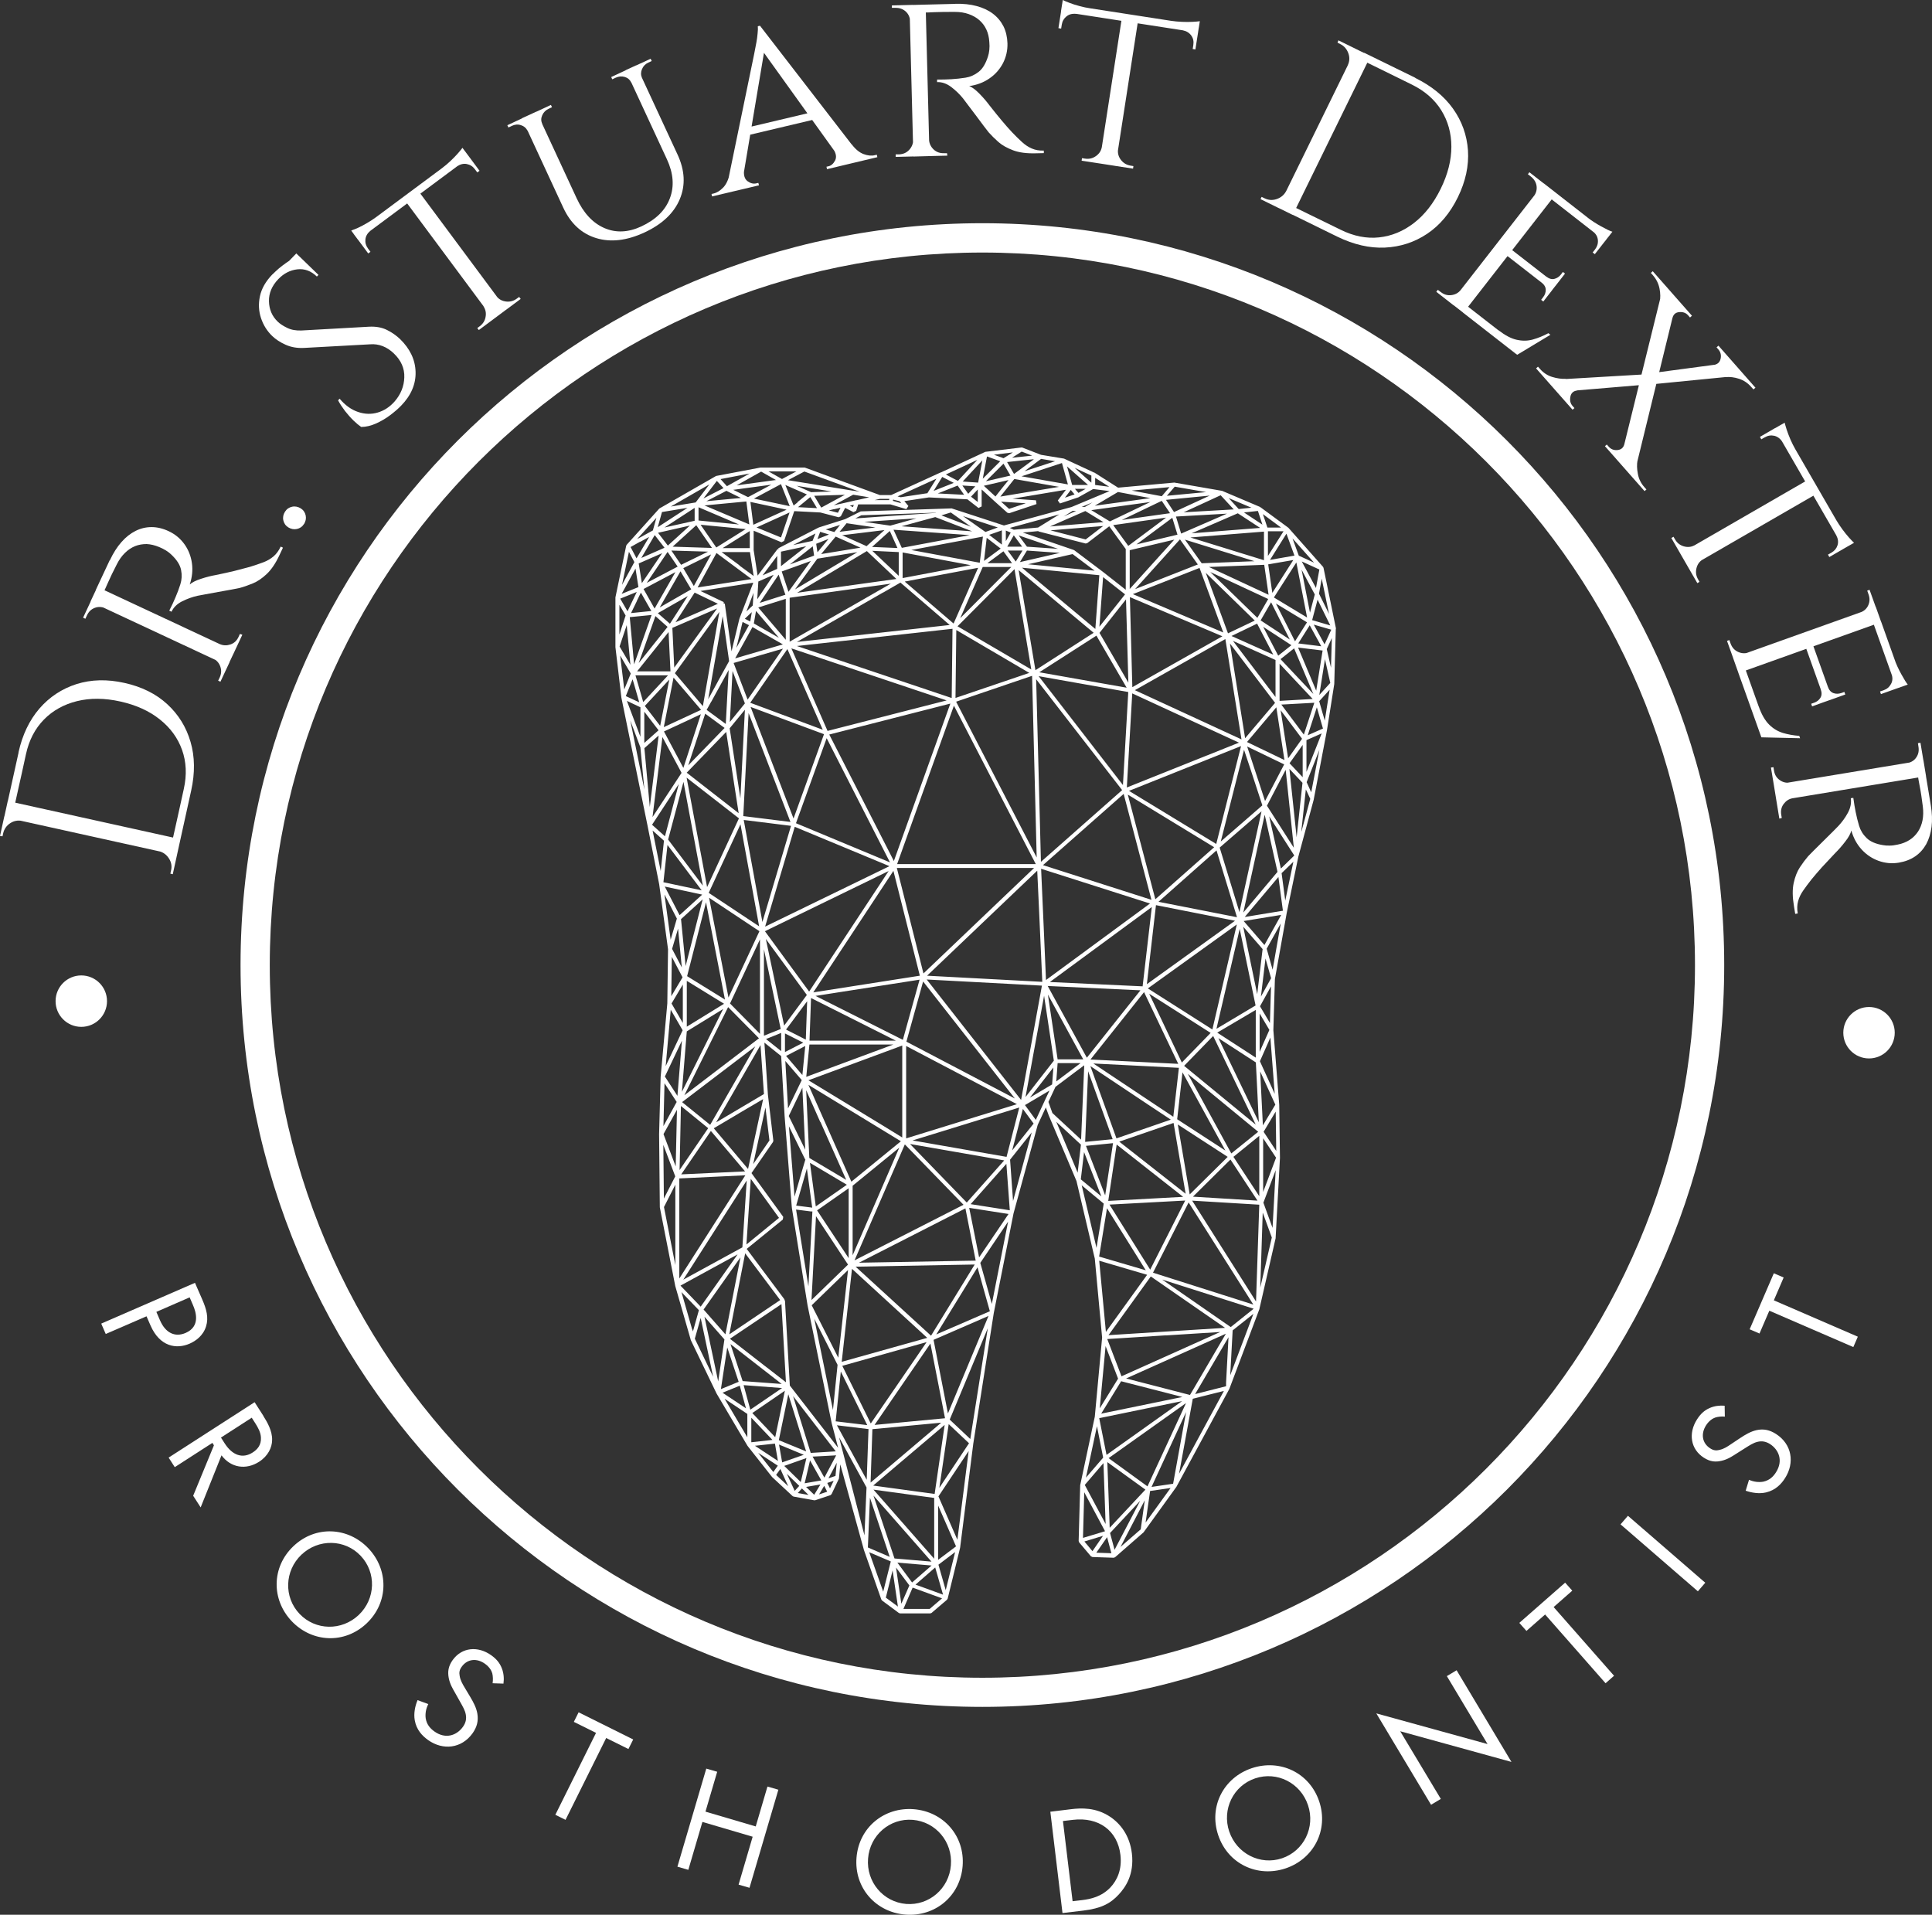 <?xml version="1.0" encoding="UTF-8"?>
<svg id="Layer_2" data-name="Layer 2" xmlns="http://www.w3.org/2000/svg" viewBox="0 0 214.13 212.22">
  <rect x="0" y="0" width="214.13" height="212.22" fill="#333333" stroke="none"/>
  <defs>
    <style>
      .cls-1 {
        fill: #fff;
      }
    </style>
  </defs>
  <g id="Layer_3" data-name="Layer 3">
    <g id="Layer_2-2" data-name="Layer 2">
      <g>
        <g id="Layer_1-2" data-name="Layer 1-2">
          <path class="cls-1" d="M148.07,69.66l-1.38-6.72-.05-.11-3.82-4.31-.03-.03h0l-3.1-2.28h-.05v-.03l-4.22-1.79h-.05l-5.2-.9h-.06l-6.19.56-2.62-1.67h-.03l-3.34-1.55-2.55-.42-2.09-.81h-.11l-3.98.48-.06.03h0l-4.85,2.25h-.03l-5.49,2.51h-1.25l-8.33-3.05h-4.9l-4.91.93-.06.03h0l-6.24,3.58-.05.05h0l-3.58,3.98-.05.11-1.19,5.71v5.52l.66,5.59,2.9,14.2,1.29,6.49.98,7.2-.08,6-.74,8.15-.17,6.34h0l.08,8.06h0v.05l1.71,8.72,1.71,5.94h0v.03l2.87,5.95,3.43,5.8,2.69,3.41h0l.02.03,2.28,2.12.11.06,2.28.41h.11l1.71-.57.12-.12h0l.81-1.71.15-1.58,2.6,9.41h0v.02h0l1.95,5.55.08.11,1.86,1.38.14.05h3.34l.14-.05,1.71-1.46.08-.12,1.38-5.64,1.46-11.54,2.27-14.47,2.19-11.05,2.68-9.81.9-1.94.32.87h0l3.08,7.29,2.03,8.6.81,8.75-.81,8.76-1.62,7.6-.17,6.18.05.15,1.31,1.55.17.08,2.36.08.15-.06,3.17-2.77.03-.05h0l3.58-4.96h0l.02-.03,5.86-10.84,3.34-8.87h0v-.03l1.79-7.8h0v-.03l.48-8.88-.08-5.88-.65-8.27.17-5.67,1.31-7.32,1.29-6.25,1.71-6.34h0v-.02l1.46-7.65h0l.81-5.12h0v-.03l.17-6.1v.02l.02-.04ZM140.75,113.38l-1.1-1.85,1.22-2.21-.12,4.06ZM120.18,170.85l2.07-.63-1.17,1.7-.9-1.08v.02h0ZM105.15,157.84l2.25,2.12-3.29,4.94.42-2.84.62-4.24v.02ZM101.08,175.38l-1.62-2.19,3.79.32-2.16,1.88h0ZM91.99,164.96l-.3-.6.71-.24-.41.84h0ZM76.72,147.36l-1.19-4.15.26.27,1.67,1.73-.66,2.36-.06-.21h-.02ZM74.46,106.05l1.19,2.27-1.25,2.09s.06-4.36.06-4.36ZM146.63,79.19l-.42-1.47,1.16-1.28-.54,3.43-.2-.69v.02h0ZM145.2,87.53l-.38-.84,1.41-3.58-.9,4.7-.14-.29h0ZM135.89,153.25v.39l-3.43.87,3.7-6.3-.27,5.03h0ZM126.36,166.36l-2.83,5.41-.5-1.86,1.26-1.35,2.04-2.18.02-.02h.01ZM131.03,155.28l-8.39,5.97-.81-4.07,9.18-1.89h.02,0ZM122.99,169.31l-.26-7.26,4.22,3.05-3.95,4.22-.02-.02h0ZM122.51,168.13l.03.78-2.31-4.33,2.07-2.42.21,5.95v.02ZM127.47,165.25l2.27-.33-2.77,3.83s.5-3.5.5-3.5ZM127.63,164.8l3.83-8.3-1.44,7.95s-2.39.35-2.39.35ZM127.18,164.74l-4.31-3.13,8.58-6.1-4.27,9.23h0ZM131.89,154.61l-7.08-1.83,11.06-4.96-3.98,6.79h0ZM136.62,147.45l2.3-1.83-2.57,6.81.27-4.99v.02h0ZM136.4,147.08l-7.59-5.26,10.14,3.23-2.54,2.03h-.02,0ZM119.83,126.32l-3.19-2.96-.44-1.23.78-1.67,2.06-1.55,1.13-.84-.12,2.81-.23,5.46v-.02h.01ZM115.78,122.02h0l-.81,1.74-.17.36-1.2-1.64,2.72-1.61-.54,1.14h0ZM96.19,171.5l.23-5.5,2.19,6.55-2.42-1.04v-.02h0ZM98.73,173.06l-.84,3.35-1.55-4.37,2.39,1.02h0ZM92.68,161.29l-1.31,2.48-.86-1.52-.45-.81,1.17-.06,1.44-.08v-.02h0ZM90.93,164.53l-.69,1.14-.9-.87s1.59-.27,1.59-.27ZM86.92,162.47l2.46-.87-.63,2.66-1.83-1.79h0ZM88.59,164.68l-.51.56-.87-1.89,1.38,1.34h0ZM83.67,160.24l2.22-.24.33,1.92-2.55-1.68ZM86.21,162.44l-.5.71-1.68-2.13,2.18,1.43h0ZM73.53,125.71l1.5-2.71-.14,6.28-1.35-3.58h-.02,0ZM74.84,130.38l-1.26,2.46-.06-5.95,1.32,3.49h0ZM73.7,92.69l-1.43-1.28,2.96-4.51-1.53,5.79ZM73.59,93.17l-.36,3.37-.9-4.49,1.26,1.13h0ZM70.63,59.73l2.12-2.34-.39,1.4-1.02.56-.71.39h0ZM114.57,50.92l-2.18,1.61-.77-1.32,1.59-.17,1.34-.14s.02.02.02.02ZM146.81,71.42l-1.2-2.19,1.94.56-.74,1.62v.02h0ZM147.61,70.72l-.09,3.29-.47-2.07.56-1.22ZM146.48,81.3l-1.68,4.25v-3.52l1.68-.74h0ZM129.75,124.1l-6.01,2.07-2.89-8.01,6.6,4.4,2.31,1.53h-.02.01ZM104.7,157.93l-1.11,7.65-6.81-.93,2.28-1.94,5.65-4.79-.02.02h0ZM89.18,164.41l.6-2.55,1.25,2.22-1.86.32.02.02h0ZM89.85,161.02l-1.95-6.28,4.73,6.12-2.77.17h-.02,0ZM89.36,160.87l-3.04-1.25,1.05-5.09,1.98,6.34h0ZM82.31,153.07l-1.35-4.1,5.68,4.42-4.33-.32h0ZM83.37,156.62l3.62-2.48-1.07,5.15-2.55-2.69v.02ZM86.35,160.11l2.74,1.13-2.4.84-.35-1.98.02.02h0ZM85,151.57l-4.1-3.19,1.5-1.01,4.21-2.83.5,8.66-2.09-1.62-.02-.02h0ZM80.83,147.9l1.76-8.99,3.88,5.18-5.64,3.8h0ZM81.87,123.41l2.71-1.59-.2.93-1.47,6.81-3.8-4.51,2.77-1.64h0ZM84.83,122.69l.45,3.71-1.8,2.62,1.37-6.33h-.02ZM79.38,124.38l4.91-8.55.38,5.43-5.29,3.13h0ZM76.15,108.21l2.1-8.21,2.1,10.79-.38-.24-3.82-2.36-.02.02h.02ZM70.45,74.85h3.59l-2.75,2.96-.36-1.25-.5-1.71h.02ZM98.54,55.43h-1.61l.6-.14h1.04l-.03.14ZM94.63,55.94l-.09.27-.35-.17.29-.06.15-.03v-.02h0ZM83.49,58.15l-.32-2.52,4.01.86-3.68,1.67h-.02,0ZM87.51,56.8l-.95,2.77-2.71-1.11,3.64-1.65h.02ZM86.56,61.14l2.8-.6-2.8,2.21v-1.61ZM94.8,57.46l.66-.35,8.31-.29-.12.03-6.06.41-2.8.2h.01ZM118.87,56.62h.41l-1.38.62.99-.62h-.02ZM135.28,54.88l1.46,1.58-5.55.32,4.1-1.89h-.02,0ZM144.87,68.96l-1.34,2.12-2.12-4.19,3.46,2.09v-.02h0ZM141.19,66.22l2.49-3.88,1.19,6.1-3.68-2.22h0ZM134.37,114.1l-7.15-4.55,9.86-7.09-2.71,11.65h0ZM93.19,152.01l2.93,5.94-3.5-.42.57-5.52ZM89.96,144.67l4.03-3.91-1.08,9.72-2.95-5.82h0ZM89.94,144.09l.5-9.3,3.55,5.37-4.06,3.94h.02-.01ZM83.1,60.75h-3.01l3.01-1.89v1.89ZM111.48,59.97v-1.17l.54.23-.18.32-.36.63h0ZM139.72,68.76l1.16-2.01,2.07,4.13-3.23-2.12h0ZM136.65,71.03l4.72,2.12v4.1l-4.72-6.22ZM117.22,117.41l-1.08-7.18,3.92,7.18h-2.84ZM90.42,133.73l-.65-4.85,4.09,2.43-3.44,2.4v.02h0ZM94.36,130.97l-4.76-10.73,10.25,6.25-5.49,4.48ZM94.06,131.72v7.72l-3.5-5.29,3.5-2.45v.02h0ZM94.5,131.42l5.17-4.22-5.17,11.93v-7.71ZM100,126.07l-2.18-1.34-8.22-5,10.4-3.85s0,10.19,0,10.19ZM89.36,119.35l.35-3.58h9.3l-9.65,3.58ZM76.72,79.61l.96-.45-1.94,5.95-2.15-4.04,3.14-1.46h-.02.01ZM82.71,67.82l.81-2.12-.09,1.41-.41.38-.33.32.02.02h0ZM83.33,67.83l-.18,1.05-.6-.3.66-.63.14-.12h-.02ZM83.79,67.71l2.54,2.98-2.78-1.59.24-1.38h0ZM82.32,68.94l.69.35-1.4,2.52.69-2.87s.02,0,.02,0ZM83.4,69.5l3.37,1.92-5.29,1.55,1.92-3.47ZM107.77,58.89l-7.85-.56,3.74-1.02,4.09,1.58h.02ZM115.1,58.9l5.23,1.34.18-.05,2.43-1.86,1.83,2.52v4.52l-.21-.17-2.37-1.86h0l-3.13-2.36-.12-.05h0l-5.58-1.91.92-.08.81-.08v.04ZM116.42,58.78l5.85-.48-1.94,1.49s-3.91-1.01-3.91-1.01ZM121.32,63.25l-7.38-.71,4.94-1.13,2.43,1.83h0ZM115.12,74.94l9.93,1.76-.59,10.31-9.35-12.08v.02h0ZM97.89,65.67l1.91-1.1,5.46,4.7-16.94,1.88,9.57-5.49h0ZM113.82,61.02l3.65.26-4.43,1.02.78-1.28ZM121.52,70.45l3.35,5.77-9.68-1.71,6.33-4.06ZM121.4,69.71l-8.13-6.79,8.57.83-.44,5.97h0ZM121.22,70.13l-6.46,4.15-1.86-11.09,8.31,6.94h.02,0ZM114.39,74.92l.51,20.12-8.93-17.27,8.4-2.86h.02ZM105.9,77.36l.09-7.53,8.09,4.75-8.19,2.78h.02,0ZM106.13,69.41l6.31-6.33,1.86,11.12-8.18-4.79h.01ZM105.47,77.36l-17.15-5.76,17.25-1.91-.09,7.66h-.02,0ZM91.72,81.01l-4.01-9.15,17.21,5.77s-13.2,3.38-13.2,3.38ZM91.19,80.88l-8.04-2.99,4.12-5.95s3.92,8.94,3.92,8.94ZM91.32,81.39l-3.37,9.33-4.76-12.37,8.13,3.02s0,.02,0,.02ZM91.62,81.81l7.02,13.77-10.42-4.34,3.4-9.42h0ZM99.08,95.45l-7.17-14.04,13.42-3.43-6.27,17.48.02-.02h0ZM105.72,78.2l9.08,17.57h-15.37l6.3-17.57h-.01ZM114.84,75.28l9.53,12.29-9,7.95-.53-20.24ZM121.85,70.16l2.95-3.73.26,9.23-3.2-5.52v.02h-.01ZM124.69,65.88l-2.84,3.58.41-5.5.06.05,2.37,1.86v.02h0ZM113.82,60.59l-.92-1.25,4.37,1.49-3.46-.24h0ZM100.31,64.45l8.1-1.52-2.72,6.18-5.4-4.64s.02-.02.02-.02ZM100.04,64.06v-2.83l7.56,1.41-7.56,1.43v-.02h0ZM99.03,58.71l8.45.6-7.53,1.41-.92-2.01ZM99.49,60.74l-2.84-.12,1.97-1.77.86,1.91.02-.02h-.01ZM94.5,60.84l-3.49.57,1.61-1.94,2.75,1.23-.87.14ZM99.61,61.17v2.65l-2.93-2.77,2.93.14v-.02ZM82.86,77.54l-1.55-4.06,5.47-1.59s-3.92,5.65-3.92,5.65ZM82.56,77.96l-1.67,2.06.3-5.65s1.37,3.59,1.37,3.59ZM82.56,78.65l-.5,9.84-1.19-7.77,1.7-2.07h-.02.01ZM82.97,79.03l4.64,12.07-5.23-.65s.59-11.42.59-11.42ZM88.09,91.64l10.49,4.36-13.78,6.7,3.29-11.08v.02ZM89.9,110.62l9.39,4.72h-9.57l.17-4.72h.02,0ZM99.02,96.52l2.93,11.62-11.81,1.85,8.88-13.47ZM99.39,96.2h15.22l-12.26,11.69-2.95-11.69h-.02,0ZM114.96,96.48l.2,4.34.36,8-12.77-.68,12.22-11.65v-.02h-.01ZM115.72,103.73l-.33-7.44,12.07,3.85-11.53,8.48-.21-4.88h0ZM115.58,95.9l8.96-7.91,3.08,11.74-12.04-3.85v.02ZM125.49,76.85l11.83,5.46-12.43,4.97s.6-10.43.6-10.43ZM125.77,76.5l10.04-5.67,1.79,11.12-11.83-5.46h0ZM125.5,76.16l-.27-9.98,10.25,4.34-9.98,5.64h0ZM113.28,60.59h-1.64l.72-1.26.93,1.26h-.02,0ZM113.33,61.02l-.75,1.22-.89-1.22h1.64ZM106.44,68.48l2.48-5.64h3.16l-5.62,5.64h-.02ZM101,60.96l7.94-1.49-.35,2.9-7.59-1.41ZM96.06,60.54l-2.72-1.22,4.69-.57-1.97,1.77v.02ZM90.6,61.2l-.14-.93,1.37-.54-1.22,1.47h-.02,0ZM95.02,61.2l-6.91,4.13,2.48-3.41s4.43-.72,4.43-.72ZM96.07,61.07l3.28,3.1-11,1.53,7.74-4.63s-.02,0-.02,0ZM87.52,66.25l11.21-1.56-11.21,6.43v-4.87ZM79.59,75.49l-1.1,2.01,1.61-9.2.71,4.97-1.22,2.21h0ZM78.84,77.76l1.92-3.5-.32,5.98-2.12-1.56.51-.92h.01ZM82.44,90.88l5.23.65-3.17,10.66-1.95-10.66-.12-.65h.02-.01ZM98.49,96.54l-8.81,13.36-4.9-6.69,13.71-6.67ZM89.3,115.22l-2.18-1.11,2.34-3.14-.15,4.25h-.02.01ZM87,114.54l2.03,1.02-2.03,1.04v-2.07.02h0ZM100.07,115.25l-9.68-4.87,11.53-1.8-1.85,6.66v.02h0ZM102.31,108.78l10.17,12.97-12.02-6.3,1.85-6.66v-.02h0ZM102.69,108.56l12.79.68-2.31,12.67-10.46-13.35h-.02ZM116.11,109.28l10.29.48-5.94,7.47-4.34-7.95h-.02.01ZM116.36,108.84l11.3-8.31-1.02,8.79s-10.28-.48-10.28-.48ZM128.12,100.32l8.76,1.73-9.77,7.03,1.01-8.76h0ZM125,88.07l9.57,5.83-6.52,5.77-3.05-11.6ZM125.14,87.65l12.41-4.96-2.75,10.85-9.66-5.88v-.02h0ZM135.31,93.24l2.57-10.14.74,2.22,1.29,3.94-1.02.89-3.58,3.11v-.02ZM136.32,71.32l5,6.58-3.32,3.92-1.68-10.51h0ZM136.49,70.49l2.03-.98.81-.39,1.79,3.44-4.63-2.07h0ZM136.1,70.19l-2.46-6.7,5.43,5.29-2.96,1.41h0ZM132.95,62.95l2.63,7.15-10.02-4.25,7.38-2.9h.02-.01ZM125.79,65.31l4.99-5.53,1.98,2.78-6.97,2.74v.02h0ZM125.21,65.28v-4.3l4.94-1.17s-4.94,5.47-4.94,5.47ZM130.5,59.26l-4.54,1.08,3.97-2.95.57,1.86h0ZM130.34,57.25l5.65-.32-5.08,2.21-.57-1.88v-.02h0ZM125.05,60.5l-1.67-2.3,5.86-.83-4.19,3.13ZM123.01,57.79l-2.06-1.25,6.55-.9s-4.49,2.15-4.49,2.15ZM122.3,57.87l-5.92.48,3.91-1.71s2.01,1.23,2.01,1.23ZM111.22,61.11l.95,1.31h-2.74l1.77-1.31h.02ZM109.06,62.16l.3-2.55,1.55,1.19-1.85,1.37h0ZM107.62,58.38l-3.28-1.26,1.04-.32.24.17,2,1.41ZM101.57,57.45l-2.9.81-2.87-.42s5.77-.39,5.77-.39ZM93.83,57.99l3.2.47-3.98.48.45-.54s.33-.41.33-.41ZM90.92,58.95l.96.29-1.28.51.3-.8h.02ZM90.23,61.58l-2.69.98,2.54-2.01.15,1.04h0ZM89.88,62.16l-2.49,3.43-.75-2.25,3.25-1.17h-.01ZM87.04,65.92l-2.84.9,2.1-3.13.75,2.24-.02-.02h0ZM87.09,66.36v4.55l-3.05-3.58,3.05-.96v-.02h0ZM77.17,58.21l1.74,2.52-4.36-.14,2.63-2.39h-.02.01ZM74.03,60.48l-1.1-1.43,3.53-.8-2.43,2.21v.02ZM79.39,60.68l-1.74-2.52,5,.48-3.26,2.04ZM83.3,64.18l-5.98.93,2.09-3.82s3.89,2.89,3.89,2.89ZM77.42,57.69v-1.47l4.49,1.91-4.49-.44ZM78.44,61.16l-2.95,1.44-1.08-1.58,4.03.12v.02ZM78.81,61.46l-1.91,3.49-1.17-1.98,3.08-1.52v.02h0ZM83.49,64.58l-1.53,3.97h.02l-.03.03-.87,3.61-.75-5.29h-.12v-.17l-2.57-1.23,5.86-.92h0ZM79.59,66.91l-4.72,2.06,2.12-3.29,2.6,1.25v-.02ZM77.9,78.26l-3.1-3.65,4.93-6.79-1.83,10.45h0ZM77.69,78.68l-4.12,1.91,1.08-5.49,3.04,3.56v.02ZM78.16,79.1l2.15,1.58-4.03,4.15,1.88-5.73ZM80.49,81.13l.81,5.32.57,3.68-5.76-4.49,4.37-4.51h.01ZM84.14,102.67l-5.59-3.71,3.52-7.6,2.07,11.32h0ZM84.17,103.21l-3.43,7.35-2.15-11.06,5.58,3.71ZM89.43,110.27l-2.52,3.4-2.03-9.6,4.55,6.21h0ZM87.13,117.03l2.12-1.1-.32,3.22-1.4-1.64-.41-.48h.01ZM90.93,124.34l2.86,6.43-4.09-2.43-.35-7.51,1.56,3.52h.02ZM88.24,133.63l1.19-4.12.59,4.34-.2-.03-1.58-.2h0ZM100.28,126.83l6.51,6.7-12.08,6.16,5.58-12.86h-.01ZM100.84,126.79l10.46,1.82-4.15,4.67-6.31-6.51v.02ZM101.14,126.4l11.83-3.65-1.41,5.47-10.42-1.82ZM100.43,126.16v-10.23l12.28,6.45-12.28,3.79h0ZM115.72,110.36l1.08,7.2-3.14,4.03,2.06-11.23ZM117.22,117.83h2.54l-2.69,2.03.15-2.03ZM130.05,123.78l-8.87-5.91,9.48.48-.62,5.44v-.02h0ZM120.86,117.43l5.94-7.47,3.79,7.95-9.71-.48s-.02,0-.02,0ZM130.99,117.77l-3.62-7.63,6.81,4.34-3.19,3.28v.02h0ZM128.4,99.95l6.43-5.7,2.27,7.41s-8.7-1.71-8.7-1.71ZM139.82,89.92l-2.45,11.17-2.19-7.15,4.63-4.01h.02-.01ZM138.23,82.74l4.1,1.98-2.12,4.06-1.98-6.03v-.02h0ZM138.21,82.24l3.25-3.85.9,5.85-4.15-2ZM142.77,84.06l-.83-5.34,2.37,3.16-1.55,2.18h.01ZM141.82,73.56l3.67,3.91-3.67.21v-4.12ZM140,69.47l3.13,2.04-1.46,1.16s-1.67-3.2-1.67-3.2ZM143.88,71.33l1.28-2.03,1.28,2.33-2.57-.32.02.02h0ZM139.37,68.49l-5.23-5.09,6.42,2.99-1.2,2.09.02.02h-.01ZM133.99,62.84l6.13-.24.48,3.32s-6.61-3.08-6.61-3.08ZM133.19,62.43l-1.86-2.62,7.71,2.39-5.85.23ZM140.09,62.09l-8.16-2.52,8.16-.65v3.17ZM132.07,59.11l5.12-2.22,2.48,1.62-7.6.6h0ZM124.34,57.63l4.42-2.12.92,1.37-5.34.75ZM120.25,56.18h-.36l1.2-.5-.84.5ZM115.04,58.47l-2.68.24-.44-.2,5.49-1.5-2.36,1.46h-.02.01ZM111.04,60.36l-1.41-1.08,1.41-.5v1.58ZM109.22,58.96l-2.49-1.76,3.86,1.26-1.37.5ZM92.95,58.38l-.48.59-.95-.29,1.59-.5-.17.2h.01ZM90.08,59.94l-2.18.47,2.48-1.28-.32.81s.02,0,.02,0ZM86.14,63.05l-1.62.72,1.62-2.16v1.44ZM85.75,63.7l-1.82,2.72.12-1.97,1.71-.75h-.02,0ZM81.95,62.65l-1.97-1.46h3.14l.41,2.65-1.59-1.17.02-.02h-.01ZM86.55,53.64l.98,2.46-3.97-.84,3.01-1.61-.02-.02h0ZM89.81,55.09l.74,1.23-2.1-.11,1.37-1.13h-.01ZM92.44,56.44l.72-.17-.29.56-1.01-.26.57-.14h.01ZM91.02,56.26l-.78-1.31,3.4-.11-2.6,1.41h-.02ZM88.41,55.67l-.45.36-.65-1.62-.27-.66,2.39,1.05-1.05.86.03.02h0ZM85.49,53.72l-2.58,1.38-1.64-.81,4.22-.57ZM83.04,58.12l-4.96-2.1,4.64-.44.33,2.54h-.02,0ZM73.67,58.45l3.32-2.16v1.43l-3.32.74h0ZM72.57,59.31l1.08,1.4-2.57,1.13,1.49-2.54v.02h0ZM75.11,62.8l-3.43,1.8,2.31-3.43,1.11,1.62h.01ZM76.61,65.32l-3.49,2,2.3-4s1.19,2,1.19,2ZM76.25,66.03l-2,3.1-1.34-1.17,3.34-1.91v-.02ZM79.48,67.44l-4.75,6.55-.21-4.4,4.96-2.15ZM73.17,80.45l-1.7-2.21,2.71-2.92-1.01,5.12h0ZM71.41,78.88l1.58,2.06-1.58,1.4v-3.47.02h0ZM73,81.52l-.98,7.92-.6-6.52,1.58-1.4ZM72.4,89.91l1.02-8.22,2.12,3.97-3.22,4.9.08-.65ZM81.9,90.7l-3.53,7.62-2.27-12.13s5.8,4.51,5.8,4.51ZM80.92,111.2l3.31-7.09v10.48l-.41-.42-2.92-2.96h.02ZM84.67,105.21l1.86,8.84-1.86.74v-9.57h0ZM86.58,114.49v2.01l-1.68-1.34,1.68-.68h0ZM88.02,118.73l.84.98-1.52,3.14-.3-5.26.98,1.14ZM88.93,120.55l.32,6.88-1.83-3.74,1.52-3.16v.02h0ZM89.27,128.49l-.38,1.28-.83,2.86-.62-7.8,1.8,3.68.02-.02h.01ZM89.87,134.27h.17l-.44,8.3-1.37-8.51,1.65.21h-.02.01ZM92.83,151.27l-.51,5-2.07-10.11,2.58,5.11ZM92.77,157.97l3.49.42-.2,5.62-.81-1.47-2.49-4.57h.02-.01ZM103.54,172.76l-6.73-7.66,6.73.92v6.75h0ZM96.49,164.32l.2-5.92,7.63-.72s-7.83,6.64-7.83,6.64ZM93.35,151.38l9.35-2.63-6.19,9.02-3.16-6.4v.02h0ZM93.29,150.94l1.14-10.31,8.34,7.65-9.5,2.66h.02ZM94.83,140.39l13.2-.24-4.84,7.89-8.36-7.65ZM95.22,139.94l11.78-6.01,1.14,5.79-12.94.23h.02ZM111.54,129l.38,5.14-4.34-.68,3.95-4.46h.02,0ZM112.18,127.52l1.19-4.61,1.19,1.62-2.39,2.99h.02-.01ZM114.35,125.51l-2.07,7.6-.33-4.58,2.4-3.02ZM116.75,118.31l-.14,1.88-2.46,1.46,2.6-3.34ZM131.06,118.85l4.75,8.67-5.34-3.47.59-5.2ZM136.47,127.84l-4.82-8.82,7.8,6.42-2.98,2.4ZM136.07,128.22l-4.21,4.16-1.32-7.75,5.53,3.59h0ZM136.38,128.52l2.99,4.55-7.15-.44,4.16-4.12h0ZM136.7,128.22l2.87-2.33v6.69l-2.87-4.37v.02h0ZM131.24,118.13l3.22-3.31,4.72,9.83s-7.94-6.52-7.94-6.52ZM139.19,117.74l.12,2.37.21,4.27-4.48-9.32,4.15,2.69v-.02h0ZM139.18,117.22l-4.27-2.77,4.27-2.52s0,5.29,0,5.29ZM134.83,114l2.57-11.05,1.76,8.49-4.31,2.57-.02-.02h0ZM140.18,90.33l1.41,6.3-3.79,4.51,2.36-10.79.02-.02h0ZM142.5,85.35l.9,8.61-2.98-4.66,2.07-3.97v.02h0ZM142.92,85.23l1.44,1.53-.65,6.04-.8-7.57h0ZM142.92,84.6l1.46-2.04v3.58l-1.46-1.55v.02h0ZM142.02,78.09l3.65-.2-1.16,3.53-2.49-3.32v-.02h0ZM141.93,73.05l1.5-1.19,2.13,5.05-3.64-3.86h0ZM143.85,71.77l2.74.33-.71,4.45-2.01-4.78h-.02ZM145.43,68.73l.6-2.27,1.41,2.86-2.01-.59h0ZM145.86,65.18l-1.58-2.95,1.95.89-.38,2.07v-.02h.01ZM145.73,65.86l-.54,2.04-.93-4.76,1.46,2.74.02-.02h-.01ZM141.01,65.68l-.45-3.13,2.78-.48-2.31,3.62-.02-.02h0ZM140.75,62.07l1.83-2.92.89,2.43-2.74.48h.02ZM140.53,61.62v-2.74h1.73l-1.73,2.74ZM140.47,58.47l-.5-1.49,2.01,1.49h-1.52.01ZM137.84,56.8l1.58-.17.5,1.52-2.07-1.37v.02h0ZM130.13,56.77l-.9-1.37,4.85-.47-3.95,1.82v.02h0ZM121.34,56.05l2.57-1.52,3.59.68-6.16.84ZM118.74,56.2l-7.47,2.04-5.79-1.89h-.06l-10.02.33-1.73.86-2.95.93v.05l-.03-.03-4.43,2.28.03.11-.11-.03-2.21,2.95-.44-2.83v-2.15l3.08,1.28.29-.14,1.13-3.31,2.89.15,2.03.53.24-.11.48-.93.92.47.3-.14.23-.72h3.56l1.77.53.23-.35-.45-.54,2.72-.41,4.27.21,1.23.96.35-.17v-1.88l1.41,1.29h0l1.44,1.29.21.05,3.02-1.01-.06-.42-2.6-.18,5.92-.99-.9,1.19.24.33,2.04-.68h0l.03-.02,1.61-.9,1.82.23-4.28,1.79.05-.03h-.01ZM99.89,55.78l-.93-.27.03-.14.71.18.2.24v-.02h0ZM119.14,54.18h1.19l-.8.45-.24-.27-.15-.18ZM119.1,54.8l-1.07.36.65-.86.42.5ZM112.42,53.09l4.96.87-6.51,1.08,1.55-1.95ZM111.1,54.05l-.77.98-1.29-1.19,2.74-.63-.68.84ZM107.32,54.74l-.66-.93,1.44.09-.8.84h.02ZM108.37,54.26v1.38l-.75-.59.75-.8h0ZM106.14,53.82l.72,1.02-2.92-.15,2.19-.87h0ZM110.97,55.6l2.72.18-1.85.62-.89-.8h.02ZM120.95,53.49l-1.85-1.64,1.86.86v.77l-.02.02h0ZM120.59,53.75h-1.76l-.57-2.06,2.33,2.06ZM118.36,53.69l-5.14-.9,4.48-1.47s.66,2.37.66,2.37ZM112.17,50.73l1.07-.68,1.16.45-2.22.23h-.01ZM111.22,51.39l.77,1.32-2.72.63s1.95-1.95,1.95-1.95ZM108.92,53.07l.47-2.48,1.47.53-1.94,1.94v.02h0ZM108.88,51.01l-.15.8-.32,1.68-1.71-.12.96-1.04,1.23-1.32h-.02,0ZM103.47,54.42l.96-1.56,1.28.66-2.24.89v.02h0ZM102.81,54.66l-2.98.45-.35-.09,4.31-1.97-.99,1.59v.02h.01ZM96.34,55.12l-1.4.32h-.05l-1.38.32-1.1.24.6-.33,1.55-.84.56.09,1.22.2v.02-.02ZM94.57,54.39h0l-7.24-1.17,1.82-.96,6.13,2.24-.71-.12v.02h0ZM92.26,54.47l-2.36.08-1.61-.71,3.97.65v-.02ZM81.65,53.79l2.71-1.52,1.64.93-4.34.59h-.01ZM80.53,54.41l1.59.78-3.83.36,2.24-1.16s0,.02,0,.02ZM77.96,55.25l1.49-1.95.74.8-2.22,1.14v.02h0ZM77.09,55.69l-2.74.45,4.27-2.45-1.52,2h-.02,0ZM76.22,56.27l-3.32,2.16.47-1.68,2.86-.47v-.02h-.01ZM73.39,61.31l-2.25,3.32-.35-2.18s2.6-1.14,2.6-1.14ZM70.57,65.62l-1.02,2.13-.81-1.4,1.83-.74h0ZM70.58,66.61l.45-.93,1.16,2.04-2.25.23.65-1.34h-.01ZM71.31,65.29l3.55-1.88-2.31,4.04-1.23-2.18v.02h-.01ZM72.64,68.28l1.35,1.2-3.2,4.01,1.85-5.2v-.02h0ZM74.1,70.04l.21,4.37h-3.7l3.5-4.37h-.02,0ZM70.98,82.87l.44,4.64-1.56-7.65,1.13,3.01h-.01ZM75.75,86.65l2.15,11.51-3.85-5.11,1.7-6.39v-.02h0ZM75.99,107.07l-.51-5.2,2.4-2.19-1.89,7.39ZM76.12,108.71l4.13,2.54-4.13,2.54v-5.08ZM83.16,114.1l.96.98-8.27,6.31,4.85-9.77,2.45,2.48h.01ZM83.73,115.94l-5.02,8.73-3.11-2.52,8.13-6.19v-.02ZM75.47,122.58l3.02,2.46-3.17,4.64.15-7.09v-.02h0ZM75,122.13l-1.47,2.68.12-4.75.47.72.89,1.37v-.02h-.01ZM78.79,125.35l3.79,4.48-7.08.33s3.29-4.81,3.29-4.81ZM75.29,130.61l7.32-.35-7.32,11.44v-11.09ZM82.76,130.86l-.48,7.39-6.55,3.58,7.03-10.99s0,.02,0,.02ZM83.21,130.65l3.13,4.33-3.61,2.95.48-7.26v-.02ZM77.66,144.82l-2.24-2.33,6.33-3.46-4.09,5.79h0ZM82.07,139.34l-1.67,8.55-2.42-2.75,4.1-5.8h-.02,0ZM80.29,148.45l-.69,4.66-1.52-7.17,2.21,2.51ZM80.59,149.3l1.28,3.85-1.97.81.71-4.66h-.02ZM81.99,153.58l.69,2.51-2.6-1.73s1.91-.78,1.91-.78ZM82.43,153.52l4.25.32-3.52,2.4-.74-2.71v-.02h0ZM83.27,157.13l2.34,2.46-2.34.26v-2.72ZM87.54,153.58l-.54-9.45-.06-.03v-.09l-4.18-5.59,4-3.25.05-.3-3.52-4.85,2.39-3.46.03-.15-.6-5.08-.39-5.77,1.86,1.49.38,6.64h0l.8,10.13h.02l-.02.02,1.74,10.81h.03-.03l2.68,13.09h.03-.03l.71,2.72-5.34-6.88v.02-.02ZM93.02,159.34l3.02,5.52-.23,5.31-2.8-10.82h.01ZM99.14,172.73l-2.33-6.97,6.43,7.32-4.1-.35ZM96.93,157.93l6.19-9.02,1.62,8.28-7.82.74h0ZM108.34,140.46l1.37,4.87-5.94,2.57,4.57-7.44ZM111.73,135.4l-1.8,9.12-1.28-4.55,3.08-4.57h0ZM108.52,139.37l-1.1-5.5,4.36.68-2.8,4.13-.47.69h.01ZM120.6,118.73l2.72,7.53-3.05.3.33-7.83ZM123.77,126.86l7.36,5.79-8.3.45.93-6.22v-.02h.01ZM124.06,126.53l6.01-2.07,1.34,7.85-7.35-5.77h0ZM127.8,141.04l3.94-7.77,7.17,11.32-11.11-3.53v-.02ZM132.13,133.07l7.44.45-.36,10.73-7.08-11.18ZM139.97,134.44l.99,2.72-1.28,5.55.27-8.27h.02,0ZM140,126.16l1.43,2.15-1.43,3.8v-5.95ZM137.79,102.71l2.15,2.48-.6,5-1.55-7.48h0ZM137.96,101.63l3.73-4.43.5,3.74-4.21.69h-.02,0ZM141.96,96.25l-1.29-5.77,2.78,4.34-1.47,1.43s-.02,0-.02,0ZM146.62,80.75l-1.68.74,1.01-3.1.48,1.67.2.69h0ZM146.22,77.04l.63-3.98.59,2.63-1.23,1.35h.02-.01ZM146.19,65.8l.3-1.67.81,3.91s-1.11-2.24-1.11-2.24ZM143.96,61.61l-.71-1.94,2.39,2.69-1.68-.77v.02ZM138.7,56.27l-1.41.15-.84-.92-.27-.3.39.17s2.13.9,2.13.9ZM133.69,54.54l-4.36.41.87-1.01,3.47.6h.02ZM128.76,55l-3.32-.63,4.18-.38s-.86,1.01-.86,1.01ZM121.38,53.76v-.8l1.56.99-1.56-.2h0ZM113.54,52.23l1.85-1.37,1.55.26-3.4,1.11ZM111.24,50.79l-1.08-.39,2.1-.26-1.04.65s.02,0,.02,0ZM108.32,50.97l-2.15,2.33-1.34-.71s3.49-1.62,3.49-1.62ZM86.67,53.09l-1.49-.84h3.08s-1.59.84-1.59.84ZM80.58,53.9l-.72-.8,3.23-.62-2.51,1.4s0,.02,0,.02ZM70.96,60.05l.99-.54-1.4,2.37-.66-1.25,1.05-.59h.02ZM70.43,62.98l.33,2.09-1.86.75,1.55-2.83-.02-.02h0ZM68.65,67.03l.69,1.19-.69,2.1v-3.29ZM69.46,69.26l.41,4.42-1.2-2.03.8-2.39h-.01ZM69.8,68.4l2.42-.24-1.94,5.47-.48-5.22v-.02h0ZM70.25,75.74l.6,2.1-1.49-.69.75-1.86s.14.45.14.45ZM70.98,78.38v3.28l-1.5-3.98,1.5.71h0ZM73.98,93.65l3.79,5.03-4.24-.9.45-4.13ZM77.83,99.15l-2.51,2.28-1.64-3.17,4.13.89h.02ZM75.15,102.92l.42,4.31-1.08-2.06.66-2.25ZM75.68,109.11v4.27l-1.25-2.16,1.25-2.1h0ZM76.12,114.31l4.03-2.48-4.57,9.18.54-6.72v.02ZM75.09,121.47l-1.22-1.88-.18-.27,1.89-3.98-.5,6.13h.01ZM74.85,131.3v8.91l-1.26-6.43,1.26-2.48h0ZM77.66,146.07l1.38,6.52-2.03-4.22.65-2.3ZM82.83,156.7v2.6l-2.52-4.27,2.52,1.68v-.02h0ZM86.49,162.81l.87,1.91-1.34-1.25s.47-.66.47-.66ZM88.89,164.98l.72.71-1.19-.21.45-.5h.02ZM91.35,164.68l.33.65-.9.3.57-.95ZM91.82,163.85l.92-1.73-.14,1.46-.78.27h0ZM98.93,174.05l.59,4.01-1.34-.99.75-3.02h0ZM99.32,173.75l1.47,1.97-.89,2.03-.59-4.01v.02h0ZM103.65,173.72l.87,3.02-3.05-1.11,2.19-1.91h-.02,0ZM103.98,166.87l1.98,4.52-1.98,1.49v-6.03.02h0ZM105.06,156.65l-1.59-8.15,6.09-2.65-4.49,10.79h-.01ZM119.8,126.89l-.36,3.08-2.37-5.64,2.75,2.55h-.02ZM120.15,127.69l1.92,4.91-2.28-1.89s.36-3.02.36-3.02ZM120.35,127l3.01-.3-.87,5.79-2.13-5.49h-.01ZM122.69,133.91l4.3,6.88-5.17-1.52.87-5.35v-.02h0ZM122.96,133.51l8.4-.45-3.88,7.66-4.51-7.21h-.02,0ZM127.54,141.47l8.24,5.7-12.92.81,4.69-6.51h-.01ZM129.21,148.01l6.03-.38-10.94,4.91-1.58-4.13,6.49-.41h0ZM124.27,153.09l6.78,1.74-9,1.85,2.22-3.61v.02h0ZM122.27,161.55l-1.91,2.22,1.22-5.7.69,3.49v-.02h0ZM122.48,169.71l-2.45.74.14-5.06,2.31,4.33h0ZM122.7,170.36l.48,1.79-1.67-.06,1.2-1.73h-.02,0ZM126.88,166.28l-.45,3.22-2.24,1.95s2.69-5.17,2.69-5.17ZM132.19,155.03l3.46-.87-4.97,9.18,1.52-8.31h-.01ZM140.02,133.31l1.37-3.62-.35,6.4-1.01-2.78h-.02.01ZM140.05,125.44l1.34-2.24.06,4.36-1.4-2.12ZM139.67,118.75l1.68,3.68-1.38,2.3-.3-5.98h0ZM139.61,112.33l1.08,1.82-1.08,2.43v-4.25ZM139.75,110.47l.51-4.24.62,2.19-1.13,2.04h0ZM140.14,104.74l-2.3-2.66,4.16-.68s-1.86,3.34-1.86,3.34ZM142.06,96.76l1.29-1.25-.9,4.31-.41-3.07h.02ZM144.23,92.13l.5-4.63.11.21.38.83-.47,1.76-.5,1.83s-.02,0-.02,0ZM69.71,61.16l.6,1.14-1.37,2.52.77-3.67h0ZM68.75,72.68l1.16,1.97-.72,1.76-.45-3.71.02-.02h-.01ZM73.67,99.18l1.35,2.63-.69,2.34-.68-4.97s.02,0,.02,0ZM74.34,111.91l1.32,2.28-1.88,3.97.56-6.24v-.02h0ZM103.05,178.32h-2.92l1.02-2.36,3.26,1.19-1.37,1.17h.01ZM104.82,176.25l-.81-2.83,1.85-1.4-1.04,4.22h0ZM106.11,170.66l-2.1-4.81,3.35-5.03-1.25,9.84ZM107.54,159.49l-2.28-2.15,4.22-10.13-1.94,12.28ZM119.91,131.39l2.42,2.01-.8,4.91-1.64-6.93h.02ZM121.83,139.73l5.31,1.56-4.57,6.33-.74-7.89ZM122.52,149.15l1.4,3.65-2.03,3.29.65-6.94h-.02ZM141.28,121.23l-1.64-3.61,1.16-2.62.48,6.22h0ZM141.05,107.48l-.66-2.33,1.56-2.8-.9,5.12h0Z"/>
          <path class="cls-1" d="M108.88,27.99c43.55,0,78.98,35.42,78.98,78.98s-35.42,78.98-78.98,78.98S29.9,150.5,29.9,106.97,65.32,27.99,108.88,27.99M108.88,24.74c-45.42,0-82.22,36.81-82.22,82.22s36.81,82.22,82.22,82.22,82.22-36.81,82.22-82.22S154.28,24.74,108.88,24.74h0Z"/>
        </g>
        <g>
          <path class="cls-1" d="M2.48,90.91l-.02.08c-.47-.1-.92-.02-1.33.25s-.67.65-.78,1.12l-.07.33-.28-.03.48-2.19s2,.44,2,.44ZM.86,88.78l19.14,4.23-.39,1.78L.47,90.56l.39-1.78ZM2.05,83.39c.43-1.95,1.21-3.57,2.32-4.86,1.12-1.29,2.49-2.19,4.11-2.71,1.62-.51,3.39-.56,5.31-.13,1.91.42,3.5,1.21,4.74,2.35,1.25,1.15,2.11,2.54,2.59,4.19.48,1.64.5,3.44.07,5.39l-1.29,5.85-.83-.15c.17-.78.32-1.47.46-2.06.13-.59.26-1.18.39-1.76s.28-1.27.45-2.05c.35-1.57.28-3.01-.19-4.33-.47-1.32-1.29-2.45-2.46-3.38-1.17-.94-2.63-1.6-4.38-1.99s-3.35-.4-4.81-.04c-1.45.36-2.68,1.04-3.66,2.04-.99,1.01-1.65,2.28-1.99,3.83-.18.82-.34,1.54-.47,2.15-.14.61-.27,1.22-.41,1.83-.13.61-.3,1.34-.48,2.17l-.82-.18,1.36-6.15h0ZM17.63,94.26l2,.44-.48,2.19-.27-.06.08-.36c.11-.47.03-.92-.24-1.33-.26-.41-.63-.68-1.1-.8l.02-.08h-.01Z"/>
          <path class="cls-1" d="M11.67,67.35l-.02.05c-.4-.16-.79-.17-1.17-.02s-.67.43-.85.84l-.17.36-.25-.12,1.01-2.16,1.46,1.05h0ZM10.79,65.05l15.22,7.11-.76,1.62-15.22-7.11.76-1.62ZM12.18,62.09c.37-.79.8-1.47,1.28-2.01.48-.55,1.01-.96,1.57-1.24.56-.28,1.15-.42,1.77-.42s1.25.15,1.89.45c.71.33,1.29.81,1.74,1.43.45.62.73,1.33.84,2.11s.03,1.57-.24,2.37c.25-.23.67-.44,1.25-.63.58-.19,1.13-.33,1.65-.42.8-.16,1.49-.32,2.08-.46.59-.15,1.16-.3,1.71-.45.55-.17,1.04-.34,1.47-.5.43-.16.8-.38,1.12-.65.32-.27.59-.64.8-1.09l.25.12-.37.79c-.43.93-.91,1.64-1.43,2.13-.52.49-1.04.84-1.56,1.05-.52.21-1,.38-1.45.5-.12.03-.41.08-.87.17s-.96.17-1.5.27-1.03.19-1.47.27c-.44.08-.71.13-.8.15-.6.13-1.17.34-1.73.62-.55.28-.94.66-1.17,1.15l-.25-.12c.27-.53.5-1.01.68-1.45.21-.48.39-.97.55-1.47s.19-1.03.08-1.59-.47-1.12-1.07-1.69c-.15-.15-.35-.31-.59-.46s-.5-.28-.77-.39c-.48-.2-.95-.31-1.39-.33-.45,0-.88.07-1.28.23-.41.17-.79.42-1.13.76-.34.33-.64.75-.89,1.25-.4.78-.74,1.47-1,2.07s-.4.9-.42.89c-.02,0-.1-.02-.25-.04-.15-.02-.37-.04-.66-.08l1.53-3.27.03-.02ZM23.67,72.95l1.77.45-1.01,2.16-.25-.12.17-.35c.19-.41.21-.81.07-1.21s-.4-.69-.76-.88l.02-.05h-.01ZM24.35,71.48l.04-.08c.38.16.77.16,1.17.02.4-.14.69-.42.88-.83l.15-.33.27.09-1.02,2.18-1.48-1.06h-.01Z"/>
          <path class="cls-1" d="M33.69,58.08c-.19.3-.46.48-.79.55-.34.07-.65,0-.95-.18-.3-.19-.48-.46-.55-.79-.07-.34,0-.65.19-.95s.46-.48.79-.55c.33-.07.65,0,.95.18.3.19.48.46.55.79.07.34,0,.65-.18.95h0Z"/>
          <path class="cls-1" d="M30.2,30.41c.21-.21.45-.43.71-.66.27-.22.54-.43.81-.62.27-.19.53-.36.76-.51s.43-.25.59-.31l2.23,2.16-.18.18c-.64-.62-1.36-.89-2.16-.8s-1.5.45-2.11,1.08c-.71.74-1.06,1.56-1.04,2.46.02.9.34,1.65.96,2.25.25.25.61.48,1.06.7s.97.31,1.57.29l7.5-.42c.76-.04,1.43.08,1.99.36s1.04.62,1.44,1c1.11,1.08,1.69,2.29,1.73,3.64s-.49,2.61-1.61,3.76c-.31.32-.71.67-1.2,1.04-.49.37-1.02.68-1.58.93s-1.11.38-1.64.38c-.25-.17-.54-.41-.86-.72s-.63-.67-.94-1.06c-.3-.4-.56-.79-.76-1.17l.17-.18c.62.73,1.3,1.22,2.05,1.47.74.25,1.47.27,2.18.06s1.34-.62,1.88-1.24c.67-.78,1.03-1.66,1.06-2.65.04-.99-.35-1.88-1.15-2.65-.39-.38-.81-.65-1.25-.82s-.91-.24-1.38-.2l-7.32.4c-.77.04-1.45-.08-2.05-.35-.61-.27-1.1-.6-1.49-.97-.56-.54-.98-1.2-1.24-1.98s-.3-1.59-.12-2.43c.18-.85.64-1.65,1.38-2.42h.01ZM32.84,28.09l.42.41-1.48,1.53-.42-.41,1.48-1.53Z"/>
          <path class="cls-1" d="M38.92,25.56c.17-.06.41-.16.74-.3.32-.15.67-.33,1.04-.55s.71-.44,1.01-.66l-2.35,2.09-.43-.58h-.01ZM51.53,16.75l.5.67-12.34,9.17-.5-.67,12.34-9.17ZM41.03,25.53l.03.04c-.33.27-.52.59-.56.96-.04.37.06.71.29,1.02l.27.36-.25.18-1.15-1.55,1.37-1.02h0ZM46.16,20.88l9.97,13.42-1.46,1.09-9.97-13.42,1.46-1.08h0ZM51.26,16.39l.43.58-2.68,1.65c.3-.22.6-.48.91-.77s.58-.57.82-.84c.24-.27.41-.48.51-.62h.01ZM52,17.38l1.15,1.55-.25.18-.27-.36c-.23-.31-.53-.5-.9-.57-.36-.07-.72.02-1.08.26l-.03-.05,1.37-1.02h.01ZM53.64,33.92l1.07,1.44-1.64,1.22-.17-.22s.11-.08.27-.2c.36-.27.58-.62.65-1.04.08-.43,0-.81-.23-1.16l.04-.03h0ZM54.99,32.92l.07-.05c.26.32.61.5,1.04.55s.83-.06,1.19-.33l.25-.18.17.22-1.64,1.22-1.07-1.44h0Z"/>
          <path class="cls-1" d="M57.89,13.1l.62,1.35-.05.02c-.16-.3-.4-.5-.73-.6-.33-.11-.66-.08-1,.08l-.38.18-.12-.25,1.65-.77h0ZM59.46,12.37l4.45,9.6c.76,1.64,1.78,2.74,3.06,3.3s2.65.5,4.1-.17c1.61-.75,2.67-1.78,3.17-3.11.51-1.33.4-2.77-.32-4.33l-4.58-9.88,1.17-.54,4.58,9.88c.82,1.76.9,3.42.25,4.96-.65,1.55-1.96,2.78-3.92,3.69-1.95.9-3.73,1.11-5.34.62-1.61-.49-2.83-1.61-3.65-3.37l-4.59-9.91,1.63-.75h-.01ZM61.06,11.63l.12.25-.38.18c-.32.15-.56.39-.7.71-.15.33-.15.64,0,.95l-.05.02-.62-1.35,1.65-.77h-.02ZM69.39,7.77l.62,1.35-.05.02c-.14-.3-.38-.51-.71-.61-.34-.1-.67-.07-1.01.08l-.38.18-.12-.25s1.65-.77,1.65-.77ZM72.11,6.51l.12.25-.38.18c-.32.15-.55.38-.69.71-.14.32-.15.64-.02.95l-.05.02-.62-1.35,1.65-.76h-.01Z"/>
          <path class="cls-1" d="M82.47,18.83c-.07.59.06,1.01.38,1.25.33.24.65.32.98.24l.22-.05.07.27-5.2,1.23-.06-.27.22-.05c.38-.09.74-.32,1.08-.67.34-.36.58-.88.72-1.57l1.61-.38h-.02ZM84.23,2.85l.64,1.83-2.73,16.25-1.72.41,3.17-15.37c.1-.48.17-.9.24-1.25s.11-.69.14-1.03c.04-.33.04-.59.02-.78l.25-.06h0ZM89.91,12.46l.19.82-7.22,1.71-.19-.82,7.22-1.71ZM84.23,2.85l11.42,14.79-2.15.51-9.16-12.76-.11-2.53h0ZM92.33,16.49l2.07-.49c.42.55.86.91,1.32,1.08s.88.21,1.24.12l.22-.05.06.27-5.58,1.33-.06-.27.22-.05c.31-.07.55-.29.74-.65.18-.36.11-.79-.22-1.29h0Z"/>
          <path class="cls-1" d="M100.93,2.31h-.06c-.03-.43-.2-.78-.5-1.05-.31-.27-.68-.4-1.13-.39h-.39v-.27l2.38-.06-.29,1.77h-.01ZM101.27,15.55l.38,1.78-2.38.06v-.28h.38c.45-.02.82-.18,1.11-.49s.44-.67.45-1.08h.06ZM102.59.51l.43,16.79-1.79.05-.43-16.79s1.79-.05,1.79-.05ZM105.87.42c.88-.02,1.67.06,2.37.25.71.19,1.31.47,1.81.85s.89.85,1.17,1.4c.27.55.42,1.19.44,1.89.02.78-.15,1.52-.5,2.2-.36.68-.86,1.25-1.51,1.69-.65.45-1.4.73-2.23.84.32.12.7.4,1.13.84s.8.87,1.11,1.29c.5.64.95,1.19,1.34,1.66s.78.91,1.17,1.33c.4.42.77.78,1.11,1.09.34.31.7.55,1.08.71.39.17.83.25,1.33.23v.28l-.86.02c-1.03.03-1.88-.08-2.54-.33s-1.21-.55-1.63-.92c-.42-.37-.78-.73-1.09-1.08-.08-.09-.26-.33-.54-.7s-.58-.78-.91-1.22c-.33-.44-.63-.84-.9-1.19-.27-.36-.43-.57-.49-.65-.39-.48-.83-.9-1.32-1.27-.5-.37-1.01-.55-1.55-.53v-.28c.59,0,1.12-.01,1.59-.04.52-.03,1.04-.09,1.56-.17s1-.29,1.45-.64.79-.92,1.04-1.71c.07-.21.12-.45.15-.73s.03-.57,0-.87c-.03-.52-.14-.99-.33-1.39-.19-.41-.45-.75-.78-1.04s-.73-.51-1.18-.67c-.45-.16-.96-.24-1.52-.24-.88,0-1.64,0-2.3.03-.65.04-.98.04-.98.03s-.03-.1-.08-.24-.12-.35-.23-.62l3.61-.09h.01ZM102.89,15.51h.08c.03.41.2.76.5,1.05.31.29.68.43,1.13.42h.36l.04.27-2.41.06.29-1.8h.01Z"/>
          <path class="cls-1" d="M119.29,1.48v.06c-.44-.05-.79.04-1.08.27s-.47.54-.53.92l-.07.44-.3-.05.3-1.91,1.69.26h-.01ZM132.91,2.79l-.13.83-15.19-2.35.13-.83,15.19,2.35h0ZM117.79,0c.16.08.4.19.73.31.33.13.7.25,1.12.36.42.11.81.2,1.18.25l-3.14-.2s.11-.72.11-.72ZM122.17,16.35l-.27,1.77-2.02-.31.04-.28s.13.02.33.05c.44.07.84-.02,1.2-.27s.58-.57.66-.97h.06ZM126.2,1.87l-2.56,16.52-1.8-.28,2.56-16.52s1.8.28,1.8.28ZM123.83,16.6h.08c-.04.42.07.8.34,1.14s.62.55,1.07.62l.3.05-.04.28-2.02-.31.27-1.77h0ZM132.98,2.35l-.11.72-3.06-.76c.37.06.77.09,1.19.11s.81.02,1.18,0c.36-.02.63-.04.8-.07ZM132.79,3.57l-.3,1.91-.3-.05.07-.44c.06-.39,0-.73-.22-1.04s-.52-.5-.94-.59v-.06l1.7.26h0Z"/>
          <path class="cls-1" d="M142.62,21.22l-.9,1.84-2.01-.99.12-.25.33.16c.44.21.88.24,1.35.08.46-.16.81-.45,1.04-.88l.08.04h-.01ZM151.9,6.22l-8.62,17.6-1.63-.8,8.62-17.6s1.63.8,1.63.8ZM156.86,8.64c1.79.88,3.19,2.01,4.18,3.4.99,1.39,1.54,2.93,1.66,4.63.11,1.7-.26,3.43-1.12,5.19s-2,3.11-3.4,4.05c-1.41.94-2.97,1.45-4.68,1.53-1.71.08-3.46-.33-5.26-1.2l-5.38-2.64.34-.77c.72.35,1.35.66,1.9.93.54.27,1.08.53,1.62.79s1.16.57,1.88.92c1.44.71,2.86.99,4.25.84s2.68-.68,3.87-1.6,2.17-2.18,2.96-3.79c.79-1.61,1.18-3.16,1.18-4.66s-.38-2.85-1.12-4.04c-.75-1.2-1.83-2.14-3.25-2.84-.75-.37-1.41-.69-1.97-.97-.56-.28-1.12-.55-1.69-.83-.56-.28-1.23-.6-2-.98l.37-.75,5.66,2.77v.02ZM149.45,7.29l-.08-.04c.21-.44.24-.89.07-1.35-.17-.47-.47-.81-.9-1.02l-.3-.15.1-.26,2.01.99-.9,1.84h0Z"/>
          <path class="cls-1" d="M161.92,32.2l-.81,1.64-1.92-1.5.17-.22.31.24c.37.29.76.4,1.18.35.42-.05.76-.23,1.03-.55l.04.03h0ZM172.51,21.42l-10.32,13.25-1.41-1.1,10.32-13.25,1.41,1.1h0ZM168.66,38.62l-.58.65-5.94-4.63.53-.68,5.99,4.66ZM171.83,37.11l-3.67,2.21-3.36-2.62,1.28-.1c.74.57,1.41.93,2.03,1.06.62.14,1.21.13,1.78-.03.57-.16,1.14-.39,1.72-.7l.22.17h0ZM172.51,31.54l-.52.66-4.95-3.85.52-.66,4.95,3.85ZM170.06,21.75l-.04-.03c.25-.35.34-.73.28-1.13s-.28-.75-.65-1.04l-.31-.24.17-.22,1.92,1.5-1.37,1.17h0ZM172.03,32.16l-.98,1.26-.24-.19.22-.29c.2-.25.29-.53.29-.82s-.16-.57-.47-.81l.03-.04,1.15.89h0ZM173.46,30.32l-.98,1.26-1.15-.89.04-.04c.31.24.61.33.9.26s.53-.23.73-.48l.22-.29.24.19h0ZM178.43,26.03l-.53.69-5.96-4.65.53-.68,5.96,4.65h0ZM178.71,25.68l-.45.58-2.35-2.18c.46.36.97.69,1.55,1.01s.99.52,1.24.59h0ZM177.95,26.65l-1.19,1.52-.24-.19.26-.33c.24-.31.35-.65.32-1.03-.03-.38-.21-.7-.55-.96l.05-.07,1.35,1.05h0Z"/>
          <path class="cls-1" d="M174.81,43.28c-.43.05-.68.28-.76.69s0,.74.23,1.01l.22.25-.21.18-4.04-4.58.21-.19.24.27c.37.42.82.71,1.34.87.53.16,1.03.23,1.51.21l1.25,1.29h0ZM182.53,41.48l-.49,1.18-9.42.79-1.17-1.32,11.07-.65h.01ZM180.03,49.24l1.46,1.78c-.08.45-.07.95.04,1.5.1.56.34,1.04.71,1.46l.24.27-.21.18-4.39-4.98.21-.18.22.25c.25.28.57.4.97.36s.65-.26.75-.65h0ZM185.87,33.17l-4.85,19.83-1.5-1.7,4.88-19.79,1.46,1.66h0ZM187.52,35l-.21.19-.22-.25c-.24-.27-.55-.38-.96-.35-.41.03-.66.25-.76.64l-1.42-1.74c.09-.46.09-.96-.02-1.51-.11-.55-.35-1.03-.72-1.46l-.24-.27.21-.19,4.35,4.94h0ZM193.29,41.59l-10.16,1,.42-1.3,8.48-1.13,1.26,1.43h0ZM194.55,42.98l-.21.18-.26-.29c-.37-.42-.82-.72-1.34-.89-.52-.17-1.03-.23-1.5-.18l-1.3-1.35c.42-.07.67-.29.76-.69.09-.39,0-.73-.23-1.01l-.22-.25.21-.19,4.11,4.67h-.02Z"/>
          <path class="cls-1" d="M187.81,60.5l-1.55.9-1.02-1.77.24-.14s.06.11.17.29c.22.39.54.64.96.77.42.12.81.09,1.17-.1,0,0,.03.05.03.05ZM201.62,54.57l-14.48,8.36-.91-1.58,14.48-8.36.91,1.58ZM188.65,61.96l.04.07c-.35.22-.57.54-.67.97-.1.42-.04.83.19,1.22l.15.27-.24.14-1.02-1.77,1.55-.9h0ZM197.59,48.94l-.05.03c-.23-.36-.53-.58-.89-.67-.36-.08-.71-.03-1.05.17l-.39.22-.15-.27,1.67-.97.85,1.48h0ZM205.1,60.38l-.73.42-7.69-13.31.73-.42,7.69,13.31ZM197.8,46.84c.04.17.11.43.22.77s.25.7.42,1.1c.17.4.36.75.54,1.08l-1.81-2.58.63-.36h0ZM204.42,60.77l-1.67.97-.15-.27.39-.22c.34-.2.56-.47.67-.82s.06-.72-.14-1.1l.05-.03.85,1.48h0ZM205.49,60.16l-.63.36-1.33-2.86c.19.32.41.66.66,1s.5.65.74.92c.24.27.43.46.56.58Z"/>
          <path class="cls-1" d="M193.79,72.37l-1.56.95-.82-2.29.26-.09.13.37c.16.44.43.75.81.93s.77.21,1.16.09l.02.05h0ZM208.5,68.95l-15.82,5.65-.6-1.69,15.82-5.65.6,1.69ZM196.03,81.4l-.84.24-2.53-7.09.82-.29,2.55,7.15h0ZM199.51,81.82l-4.29-.1-1.43-4.01,1.14.6c.31.88.69,1.54,1.14,1.99s.95.75,1.52.93c.57.17,1.18.28,1.83.33l.09.26h0ZM203.08,77.49l-.79.28-2.11-5.91.79-.28s2.11,5.91,2.11,5.91ZM202.34,77.75l-1.5.54-.1-.29.34-.12c.3-.11.53-.29.68-.54.16-.25.17-.57.04-.93l.05-.02.49,1.37h0ZM204.53,76.97l-1.5.54-.49-1.37.05-.02c.13.37.34.6.62.7s.57.09.87-.01l.34-.12.1.29h.01ZM206.26,67.91l-.02-.05c.4-.16.68-.43.84-.81s.17-.78,0-1.22l-.13-.37.26-.09.82,2.29-1.78.25h.01ZM211.03,76.02l-.82.29-2.54-7.12.82-.29,2.54,7.12ZM210.29,76.28l-1.82.65-.1-.29.4-.14c.37-.13.64-.36.82-.7.18-.33.2-.7.05-1.1l.08-.03.58,1.61h0ZM211.45,75.87l-.69.25-.81-3.1c.19.54.45,1.11.77,1.69s.56.97.73,1.17h0Z"/>
          <path class="cls-1" d="M198.38,86.8l-1.71.62-.39-2.35.28-.04.06.39c.07.44.28.79.62,1.03.34.25.72.34,1.13.29v.06h.01ZM213.46,86.03l-16.57,2.74-.29-1.77,16.58-2.74.29,1.77h-.01ZM198.64,88.4v.08c-.39.08-.71.3-.96.64s-.33.74-.26,1.18l.06.36-.27.07-.39-2.38,1.82.04h0ZM214,89.26c.14.87.17,1.66.08,2.38-.09.72-.29,1.36-.59,1.92-.31.55-.71,1-1.22,1.35s-1.11.58-1.81.7c-.77.13-1.52.06-2.25-.2-.72-.26-1.35-.68-1.88-1.26s-.91-1.28-1.14-2.1c-.08.33-.3.75-.68,1.23-.37.49-.75.91-1.12,1.28-.56.59-1.05,1.11-1.46,1.56-.41.46-.79.9-1.15,1.34-.36.46-.67.87-.93,1.25-.26.37-.45.76-.56,1.17s-.13.86-.04,1.36l-.28.05-.14-.86c-.17-1.01-.18-1.87-.03-2.56s.38-1.28.69-1.75.62-.88.92-1.23c.08-.09.29-.3.62-.63.33-.33.69-.69,1.08-1.07s.74-.74,1.06-1.05c.32-.32.51-.51.57-.58.42-.45.78-.94,1.07-1.48s.4-1.08.32-1.61l.28-.04c.08.59.17,1.12.26,1.57.1.51.23,1.02.38,1.53.15.5.43.96.83,1.35.41.4,1.02.66,1.83.79.21.04.46.06.75.05.28,0,.57-.05.86-.11.51-.1.96-.28,1.33-.52.38-.24.68-.55.93-.92.24-.37.41-.79.5-1.26s.1-.98.03-1.54c-.11-.87-.22-1.63-.35-2.27-.12-.64-.18-.96-.16-.97.02,0,.09-.04.22-.11s.33-.17.59-.31l.59,3.56h0ZM211.44,84.63v-.06c.41-.09.74-.3.96-.64.23-.34.3-.73.23-1.17l-.06-.39.28-.05.39,2.35-1.79-.04h-.01Z"/>
        </g>
        <circle class="cls-1" cx="9.01" cy="110.96" r="2.85"/>
        <circle class="cls-1" cx="207.15" cy="114.46" r="2.85"/>
        <g>
          <path class="cls-1" d="M22.43,144.06c.45,1.04.71,1.97.41,2.94-.32,1.05-1.16,1.63-1.82,1.92-1.46.64-3.31.35-4.34-2.02l-.44-1.01-4.52,1.96-.5-1.15,10.39-4.52.82,1.88h0ZM17.33,145.4l.41.95c.6,1.37,1.64,1.9,2.84,1.38,1.65-.72,1.14-2.33.81-3.08l-.37-.86s-3.69,1.61-3.69,1.61Z"/>
          <path class="cls-1" d="M29.2,156.96c.41.64.99,1.63.96,2.65-.01.8-.43,1.75-1.44,2.4-1.46.94-3.14.67-4.17-.71l-2.31,5.77-.83-1.29,2.3-5.59-.17-.27-4.17,2.69-.68-1.06,9.53-6.14.98,1.53v.02ZM24.49,159.33l.43.67c.85,1.31,1.98,1.7,3.09.98.53-.34.96-.84.91-1.66-.03-.58-.32-1.09-.61-1.55l-.41-.64-3.41,2.2h0Z"/>
          <path class="cls-1" d="M32.52,171.37c2.45-2.33,6.06-2.13,8.31.24s2.26,5.98-.19,8.31c-2.44,2.32-6.05,2.14-8.31-.24-2.26-2.38-2.25-5.99.19-8.31ZM33.41,172.31c-1.88,1.79-1.97,4.71-.21,6.56,1.76,1.85,4.67,1.91,6.56.12,1.88-1.79,1.97-4.71.21-6.56-1.75-1.85-4.67-1.91-6.56-.12Z"/>
          <path class="cls-1" d="M54.6,186.54c.05-.34.04-.76-.04-1.08-.08-.27-.28-.68-.81-1.06-.91-.65-1.95-.54-2.57.32-.26.36-.31.63-.23,1.05.08.47.31.87.55,1.27l.61,1.02c.37.62.69,1.22.8,1.89.13.81-.06,1.48-.53,2.15-1.22,1.7-3.28,1.93-4.94.75-.61-.44-1.28-1.1-1.47-2.18-.14-.77.04-1.6.31-2.24l1.19.44c-.28.53-.35,1.11-.29,1.57.11.69.49,1.12.96,1.46,1.26.9,2.49.43,3.16-.5.3-.41.43-.86.32-1.4-.08-.44-.33-.86-.65-1.43l-.55-.98c-.24-.42-.56-.94-.69-1.64-.12-.67-.05-1.27.44-1.96,1.02-1.42,2.79-1.59,4.28-.53.57.41.94.84,1.18,1.47.2.52.25,1.12.17,1.67l-1.2-.04v-.02Z"/>
          <path class="cls-1" d="M67.19,192.62l-4.51,9.08-1.13-.56,4.51-9.08-2.46-1.22.53-1.06,6.05,3.01-.53,1.06-2.46-1.22h0Z"/>
          <path class="cls-1" d="M78.19,200.79l5.57,1.64,1.3-4.42,1.21.35-3.2,10.87-1.21-.35,1.56-5.31-5.57-1.64-1.56,5.31-1.21-.35,3.2-10.87,1.21.35-1.3,4.42Z"/>
          <path class="cls-1" d="M94.93,205.89c.27-3.37,3.09-5.63,6.35-5.37s5.68,2.94,5.41,6.31c-.27,3.35-3.08,5.63-6.35,5.37-3.27-.26-5.68-2.96-5.41-6.31ZM96.21,205.99c-.21,2.59,1.68,4.82,4.22,5.03,2.54.2,4.76-1.7,4.96-4.29.21-2.59-1.68-4.82-4.22-5.03s-4.76,1.7-4.96,4.29Z"/>
          <path class="cls-1" d="M116.41,200.8l2.29-.28c1.13-.14,2.75-.21,4.31.82,1.13.74,2.2,2.06,2.44,4.08.28,2.36-.73,3.77-1.45,4.55-.92,1-1.95,1.55-3.96,1.79l-2.28.27-1.35-11.25v.02ZM118.87,210.72l1.1-.13c.89-.11,2.11-.36,3.1-1.4.76-.81,1.3-2,1.11-3.61-.32-2.7-2.42-4.22-5.27-3.88l-1.1.13,1.07,8.89h-.01Z"/>
          <path class="cls-1" d="M135.02,203.4c-1.08-3.21.63-6.4,3.73-7.43s6.38.48,7.46,3.68c1.07,3.19-.62,6.39-3.73,7.43s-6.39-.49-7.46-3.68ZM136.24,202.99c.83,2.46,3.44,3.78,5.85,2.97s3.71-3.43,2.88-5.89c-.83-2.47-3.43-3.78-5.85-2.97-2.42.81-3.71,3.43-2.88,5.9h0Z"/>
          <path class="cls-1" d="M158.61,200.03l-6.07-10.13,12.33,3.4-4.51-7.53,1.08-.65,6.08,10.16-12.33-3.4,4.5,7.5-1.08.65Z"/>
          <path class="cls-1" d="M172.19,178.11l6.7,7.62-.94.83-6.7-7.62-2.07,1.82-.79-.89,5.08-4.46.79.89-2.07,1.82h0Z"/>
          <path class="cls-1" d="M180.43,168l8.57,7.42-.82.95-8.57-7.42.82-.95Z"/>
          <path class="cls-1" d="M191.18,157.01c-.34-.04-.76,0-1.07.1-.26.09-.67.32-1.02.86-.6.94-.44,1.98.45,2.55.37.24.65.28,1.06.17.47-.1.86-.36,1.24-.62l.99-.66c.6-.4,1.19-.75,1.84-.9.8-.18,1.48-.02,2.17.42,1.76,1.13,2.1,3.18,1,4.9-.4.63-1.04,1.33-2.1,1.58-.76.18-1.6.04-2.26-.19l.37-1.21c.55.25,1.12.29,1.58.21.68-.15,1.1-.55,1.41-1.04.83-1.3.3-2.51-.66-3.13-.43-.27-.88-.38-1.42-.24-.43.11-.84.37-1.39.72l-.95.6c-.41.26-.91.61-1.6.77-.67.16-1.27.12-1.98-.34-1.47-.94-1.74-2.71-.75-4.25.38-.59.79-.99,1.41-1.26.5-.22,1.1-.3,1.65-.25l.02,1.2h.01Z"/>
          <path class="cls-1" d="M196.6,144.12l9.31,4.03-.5,1.15-9.31-4.03-1.09,2.53-1.09-.47,2.68-6.21,1.09.47-1.09,2.53h0Z"/>
        </g>
      </g>
    </g>
  </g>
</svg>